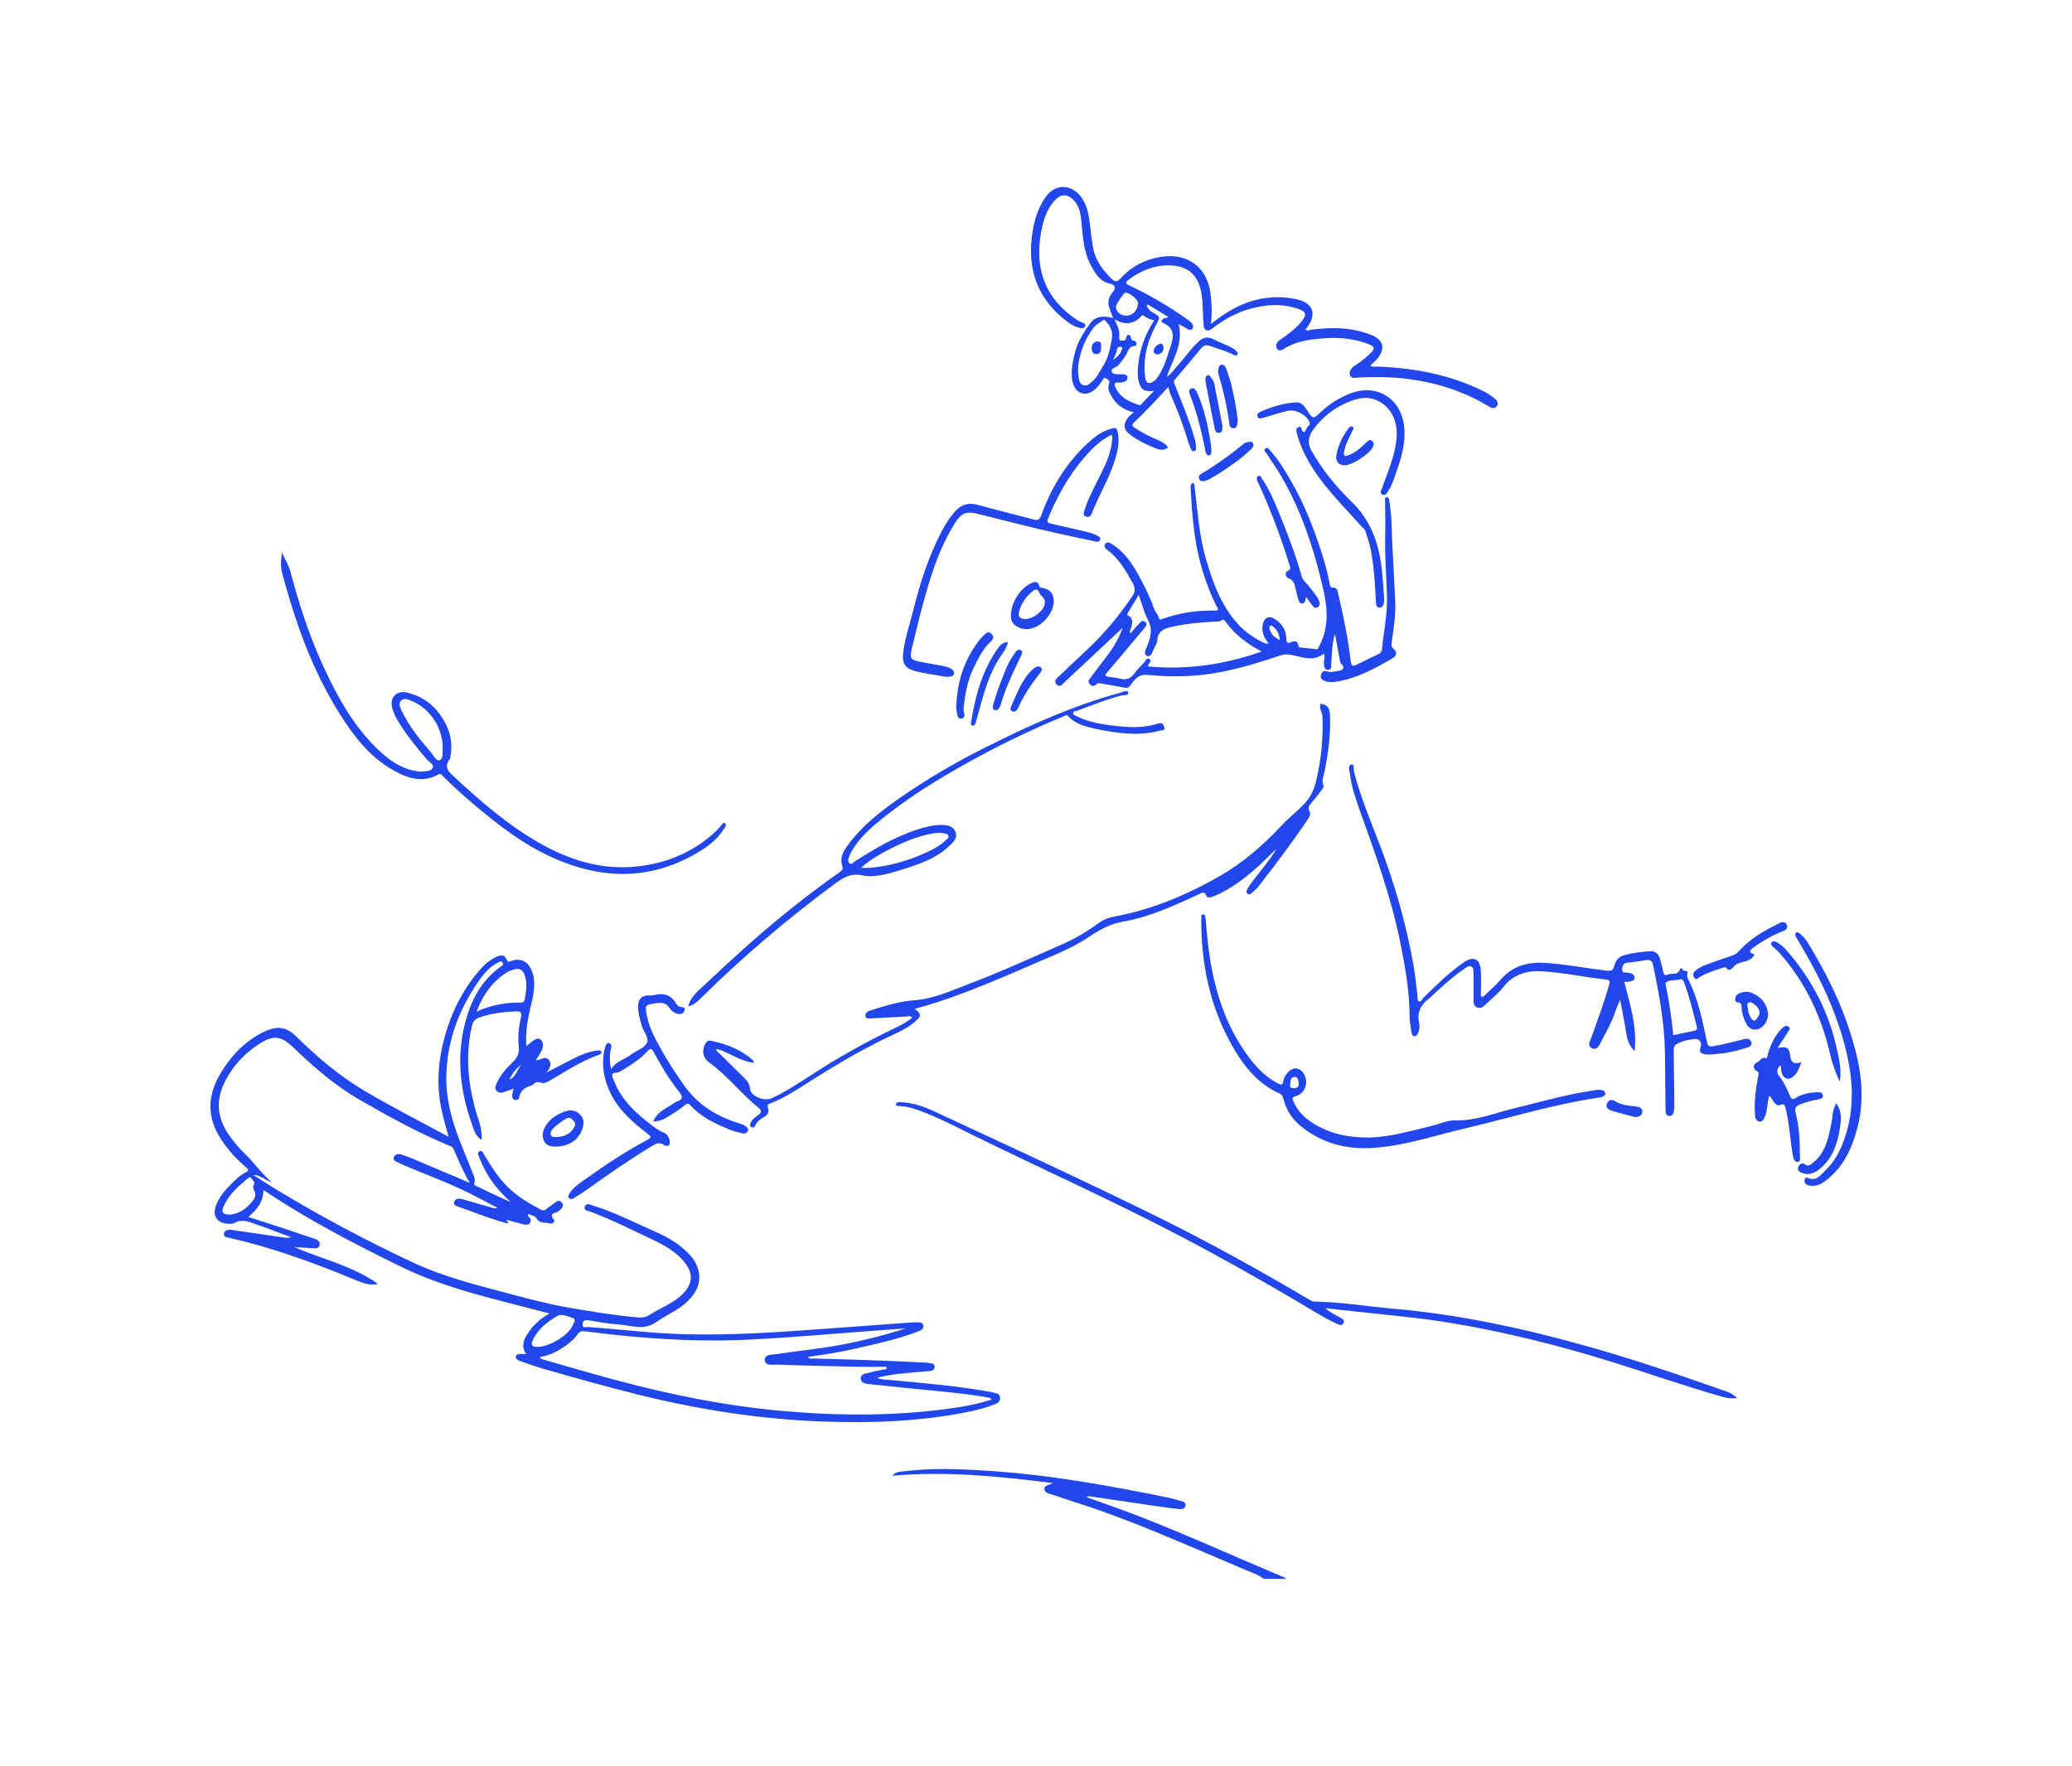 <svg width="1408" height="1200" viewBox="0 0 1408 1200" fill="none" xmlns="http://www.w3.org/2000/svg">
<path d="M858.806 1073C855.068 1070.1 850.533 1068.68 846.275 1066.88C826.197 1058.3 806.12 1049.69 785.938 1041.36C768.214 1034.03 750.283 1027.18 732.005 1021.37C726.224 1019.54 720.478 1017.53 714.731 1015.63C712.62 1014.94 709.85 1014.59 709.712 1012.03C709.573 1009.47 712.55 1009.34 715.562 1007.92C678.799 1003.32 643.178 999.619 606.277 1002.94C608.977 999.896 611.781 1000.24 614.169 999.93C632.863 997.51 651.59 998.305 670.353 999.481C711.997 1002.07 752.914 1009.47 793.727 1017.77C796.427 1018.33 799.058 1019.12 801.723 1019.85C803.558 1020.33 806.016 1020.58 805.531 1023.24C805.047 1025.94 802.554 1025.73 800.512 1025.49C794.488 1024.76 788.465 1024 782.476 1023.1C768.457 1021.06 754.437 1018.95 740.382 1016.87C739.759 1016.77 739.102 1016.88 738.34 1017.46C744.779 1019.75 751.217 1022.03 757.622 1024.34C783.515 1033.68 808.785 1044.54 834.021 1055.47C846.206 1060.76 858.426 1065.95 870.611 1071.17C871.719 1071.65 873.034 1071.79 873.761 1072.97H858.806V1073Z" fill="#2146EC"/>
<path d="M357.555 920.221C354.024 915.137 355.686 910.815 358.317 906.734C361.882 901.097 366.521 896.464 373.444 892.66C338.343 883.323 303.691 876.199 271.878 860.568C240.204 845.007 208.807 828.788 179.036 808.731C178.898 816.892 174.571 822.253 168.686 827.025C176.509 829.549 183.848 831.866 191.187 834.287C198.802 836.811 206.383 839.405 213.965 841.964C215.938 842.621 217.634 843.658 217.253 846.044C216.872 848.396 214.761 848.465 212.995 848.361C208.668 848.119 204.341 847.67 199.979 847.497C218.984 855.796 239.719 860.292 256.889 872.568C251.905 873.536 248.512 872.775 241.52 869.871C213.722 858.321 185.475 848.015 156.051 841.272C154.181 840.857 151.55 840.753 152.243 838.091C152.797 835.947 155.116 835.497 157.435 835.843C169.274 837.607 181.148 839.301 193.021 841.03C194.51 841.238 195.964 841.41 197.695 840.788C191.464 838.436 185.233 836.085 179.002 833.768C177.305 833.146 175.609 832.627 173.913 832.004C169.136 830.275 164.462 828.235 159.27 831.105C157.851 831.901 155.739 831.728 153.974 831.555C147.5 830.967 144.489 826.299 146.496 820.143C148.296 814.645 151.724 810.115 155.739 806.103C159.235 802.61 162.593 798.876 167.197 796.628C169.932 795.279 168.166 794.173 166.92 793.101C159.824 786.876 153.489 779.994 148.712 771.799C140.473 757.621 141.442 743.753 149.646 729.852C155.635 719.72 163.078 711.109 173.013 704.711C176.821 702.256 180.871 700.216 185.302 699.075C191.602 697.449 196.552 699.732 201.018 704.124C215.245 718.129 230.442 731.097 247.577 741.264C265.994 752.157 285.102 761.874 304.834 772.594C303.103 766.024 301.476 760.594 300.23 755.061C296.353 737.978 297.633 720.999 302.272 704.296C306.876 687.801 314.388 672.724 325.604 659.652C328.788 655.952 332.354 652.701 336.75 650.557C339.485 649.209 342.704 648.033 344.297 652.252C344.989 654.085 346.097 653.566 347.239 653.151C355.651 650.004 361.086 655.675 362.574 663.906C363.925 671.341 361.917 678.395 360.29 685.484C358.42 693.645 357.001 701.841 357.659 710.936C359.701 709.345 361.224 708.031 362.851 706.925C364.098 706.06 365.552 705.368 367.109 706.371C368.702 707.409 369.048 708.93 368.909 710.729C368.563 714.429 366.209 717.195 364.028 720.48C367.282 720.895 370.017 717.161 372.752 720.1C375.244 722.763 373.963 725.391 371.402 728.884C378.498 725.218 384.348 722.071 390.268 719.132C395.08 716.746 400.064 714.671 405.465 714.014C406.642 713.875 408.303 713.426 408.684 714.947C409.03 716.227 407.438 716.676 406.503 717.022C394.595 721.241 384.175 728.261 373.375 734.52C371.367 735.696 369.532 736.526 367.179 735.661C365.517 735.074 363.925 735.316 362.644 736.768C362.367 737.079 362.055 737.425 361.674 737.529C357.07 738.774 353.505 740.987 352.674 746.209C352.536 747.142 351.151 747.834 349.905 747.488C348.485 747.108 347.932 746.001 348.07 744.618C348.243 743.166 348.589 741.713 348.97 739.811C346.408 740.745 344.158 741.609 341.908 742.336C340.212 742.889 338.55 742.543 337.339 741.229C336.093 739.915 336.612 738.428 337.2 736.976C339.554 731.062 343.708 726.463 348.139 722.14C351.359 719.028 353.159 715.812 352.536 710.936C351.705 704.366 352.605 697.691 353.99 691.19C354.682 687.974 353.713 687.179 350.597 687.317C342.081 687.732 333.635 688.597 325.535 691.571C322.904 692.539 321.415 693.957 320.723 697.034C316.326 715.95 317.85 734.486 322.731 753.09C324.461 759.695 327.612 766.058 327.3 773.147C327.3 773.528 327.161 773.874 326.988 774.704C324.877 772.905 323.354 771.142 322.454 768.79C313.107 744.653 309.472 719.996 316.223 694.579C320.204 679.606 327.092 666.326 340.143 657.024C341.077 656.367 342.635 655.745 341.562 654.154C340.558 652.701 339.347 653.704 338.273 654.223C332.492 657.093 328.546 662.038 325.05 667.087C311.619 686.418 303.726 707.755 303.276 731.546C302.999 746.762 306.911 761.044 312.345 775.049C315.253 782.519 318.334 789.919 321.311 797.389C322.107 799.429 323.146 801.504 322.384 803.786C321.969 805.031 322.557 805.55 323.527 805.999C331.35 809.734 339.174 813.504 347.17 816.996C341.735 812.12 336.889 806.829 332.873 800.778C329.965 796.386 327.646 791.683 325.777 786.772C325.188 785.251 323.977 783.314 325.915 782.346C327.646 781.481 328.338 783.66 329.065 784.87C333.808 792.617 338.516 800.363 345.162 806.795C351.774 813.227 359.528 817.895 367.594 822.08C369.013 822.806 370.086 822.667 371.333 821.63C373.34 819.97 375.59 818.552 377.633 816.927C379.087 815.786 380.368 815.682 381.579 817.1C382.895 818.622 382.721 820.143 381.371 821.526C380.61 822.322 379.744 823.082 378.775 823.567C376.525 824.708 372.96 824.777 376.387 828.892C377.598 830.344 375.279 831.935 373.479 831.417C370.398 830.552 366.59 831.762 364.444 827.785C363.648 826.333 360.982 825.884 359.321 825.054C358.455 825.814 358.628 826.333 359.078 826.713C360.497 827.924 361.224 829.272 360.151 831.036C359.044 832.869 357.209 832.454 355.686 832.074C351.947 831.174 348.243 830.033 344.539 829.03C343.951 830.172 345.543 830.275 345.266 831.244C344.92 831.244 344.505 831.313 344.158 831.244C333.081 828.339 322.488 823.912 311.688 820.178C310.026 819.624 307.776 818.864 308.711 816.581C309.507 814.645 311.688 814.264 313.73 814.852C320.619 816.823 327.508 818.829 334.396 820.766C335.573 821.111 336.785 821.319 338.273 820.973C332.458 817.895 326.642 814.783 320.792 811.809C305.353 803.959 289.048 798.184 273.194 791.337C272.052 790.853 270.944 790.3 269.801 789.746C268.348 789.055 266.859 788.086 267.655 786.323C268.348 784.767 269.975 783.971 271.809 784.421C275.167 785.251 278.352 786.565 281.537 787.913C293.722 793.135 305.941 798.253 319.269 803.89C314.423 795.833 311.411 788.086 308.018 780.479C307.534 779.372 306.391 779.095 305.353 778.646C284.133 769.793 263.986 758.762 244.15 747.281C227.915 737.875 213.584 725.564 200.049 712.527C190.979 703.778 186.029 702.982 175.471 709.899C165.986 716.089 158.508 724.25 153.177 734.382C145.631 748.699 147.916 761.736 157.574 774.047C160.032 777.193 162.489 780.409 165.397 783.107C172.009 789.193 176.959 796.801 184.575 803.371C179.729 801.815 176.682 798.392 172.147 798.53C177.167 801.711 182.152 804.962 187.206 808.04C217.495 826.437 248.72 843.105 280.81 858.079C302.03 867.969 324.808 873.571 347.378 879.553C360.705 883.115 374.102 886.573 387.706 888.89C402.73 891.484 417.788 893.939 433.02 895.288C436.101 895.564 438.801 895.322 441.605 893.49C448.39 889.063 456.178 886.297 462.375 880.833C471.444 872.879 471.756 864.822 463.517 855.9C458.048 849.987 451.159 846.148 444.062 842.759C429.973 836.05 415.988 829.065 401.345 823.497C399.718 822.875 396.36 822.806 397.399 820.005C398.437 817.204 401.311 818.794 403.249 819.417C416.127 823.359 428.139 829.411 440.393 834.84C448.736 838.54 457.078 842.275 464.106 848.361C467.567 851.37 470.821 854.586 472.864 858.736C477.606 868.418 475.148 877.513 465.594 885.847C459.709 890.965 452.405 893.87 446.174 898.331C437.416 904.59 428.727 900.648 420.038 900.095C413.323 899.68 406.676 898.331 399.995 897.259C397.745 896.913 396.153 897.259 395.91 899.852C395.634 902.896 398.091 901.754 399.372 901.824C421.215 903.38 442.989 906.146 464.902 906.734C496.299 907.599 527.593 905.455 558.852 903.172C579.033 901.685 599.25 900.198 619.431 898.746C620.262 898.677 621.093 898.608 621.924 898.677C624.035 898.815 627.012 898.054 627.462 900.89C627.878 903.449 625.108 904.417 623.101 905.178C609.15 910.365 594.611 913.512 580.141 916.763C569.964 919.08 559.683 920.739 549.09 922.123C549.921 923.748 551.063 923.264 552.032 923.264C577.441 923.817 602.884 924.716 628.258 925.996C629.228 926.03 630.232 926.03 631.132 926.272C632.689 926.722 635.217 926.099 635.113 928.831C635.009 931.39 632.759 931.667 630.855 931.84C624.139 932.497 617.389 932.912 610.673 933.638C605.792 934.191 600.946 935.091 596.099 936.266C598.523 937.65 601.188 937.511 603.784 937.753C626.528 939.897 649.306 941.73 671.841 945.707C673.191 945.949 674.507 946.295 675.857 946.572C677.726 946.952 679.422 947.505 679.63 949.753C679.872 952.347 678.003 953.522 676.099 954.283C669.453 956.98 662.529 958.64 655.502 959.989C622.858 966.283 589.834 967.286 556.74 965.971C515.269 964.312 474.491 957.914 434.266 947.92C412.457 942.491 390.822 936.474 369.256 930.215C364.236 928.762 359.286 927.033 354.336 925.27C352.57 924.647 349.974 923.886 350.562 921.673C350.943 920.152 353.47 920.013 355.34 920.186C355.859 920.255 356.413 920.186 357.451 920.186L357.555 920.221ZM615.9 902.757C607.835 903.345 599.734 903.933 591.669 904.521C565.117 906.527 538.601 908.844 512.05 910.261C473.798 912.336 435.789 909.743 397.884 904.798C395.426 904.486 393.799 904.763 392.31 907.011C390.51 909.743 387.914 911.852 385.249 913.892C379.71 918.042 373.756 921.154 366.728 922.226C367.663 923.886 369.048 923.921 370.156 924.232C379.814 927.068 389.506 929.8 399.164 932.566C442.712 945.015 486.71 954.975 531.955 958.917C571.487 962.375 610.915 962.479 650.24 956.531C658.133 955.355 665.956 953.695 673.607 951.205C673.087 949.649 671.98 949.891 671.114 949.718C661.629 947.955 652.075 946.883 642.486 945.914C625.489 944.22 608.492 942.56 591.495 940.762C588.83 940.485 585.126 940.209 584.918 936.958C584.711 933.5 588.657 933.5 591.115 932.774C594.819 931.702 598.661 931.148 602.469 930.388C602.469 929.869 602.434 929.385 602.4 928.866C596.03 928.866 589.626 928.97 583.257 928.866C564.979 928.486 546.667 928.105 528.389 927.379C525.308 927.275 519.908 928.555 519.7 924.267C519.492 920.152 524.893 920.705 528.043 920.221C538.497 918.595 549.021 917.454 559.475 915.933C578.618 913.132 597.38 908.567 615.9 902.688V902.757ZM323.838 687.49C333.843 682.891 343.778 681.231 354.024 681.369C355.513 681.369 356.343 680.678 356.586 679.225C357.417 674.488 358.247 669.715 357.174 664.909C355.755 658.615 353.089 657.197 347.135 659.549C346.374 659.86 345.543 660.067 344.851 660.517C334.846 666.811 328.269 675.767 323.838 687.49ZM365.621 915.345C372.752 915.345 384.764 908.394 388.433 902.169C389.126 900.994 389.679 899.749 390.233 898.504C390.649 897.536 390.718 896.291 389.714 895.945C386.218 894.734 381.787 892.625 379.052 894.181C372.059 898.123 365.552 903.138 362.021 910.849C360.497 914.204 361.536 915.379 365.621 915.379V915.345ZM156.674 825.434C162.766 824.708 168.374 821.077 172.424 815.129C173.567 813.434 173.844 811.117 172.771 809.181C171.94 807.694 171.732 806.587 172.563 804.997C173.636 802.956 171.247 801.919 170.52 800.466C169.932 799.291 168.34 800.847 167.474 801.573C161.209 806.795 155.22 812.293 151.897 820.039C150.235 823.947 151.239 825.434 156.674 825.469V825.434ZM354.163 723.558C350.666 726.325 347.932 729.714 346.166 733.76C350.701 731.788 351.497 726.947 354.163 723.558Z" fill="#2146EC"/>
<path d="M793.935 262.938C786.077 271.411 778.669 279.572 770.603 287.11C768.214 289.358 770.499 290.223 771.78 291.122C776.557 294.476 781.853 296.897 787.184 299.179C789.746 300.286 792.1 301.634 793.762 304.055C791.338 306.061 788.638 305.957 786.042 304.954C779.707 302.499 773.58 299.629 768.111 295.548C763.23 291.883 762.918 288.113 767.037 283.203C767.799 282.269 768.907 281.612 770.603 280.229C763.749 278.638 759.006 275.422 755.856 270.166C754.056 267.192 752.291 264.183 753.675 260.483C754.472 258.304 752.568 257.889 751.46 257.129C750.041 256.195 749.694 257.682 749.106 258.546C747.548 260.829 745.921 263.077 743.81 264.875C738.098 269.716 731.313 267.849 729.201 260.69C727.297 254.258 728.613 247.861 729.997 241.498C731.763 233.337 735.848 226.455 740.729 219.885C744.952 214.213 750.387 214.732 756.341 216.15C755.614 214.144 755.025 212.242 754.264 210.375C752.394 206.018 752.948 202.283 756.133 198.548C758.764 195.47 757.691 193.499 753.814 192.635C747.34 191.182 744.363 185.892 741.49 180.704C736.471 171.61 735.882 161.512 734.948 151.483C734.428 145.708 733.701 139.899 729.132 135.576C725.082 131.738 721.136 131.738 717.224 135.749C710.75 142.423 708.535 150.999 707.15 159.783C703.239 184.232 711.097 203.77 732.074 217.568C732.974 218.156 734.013 218.674 735.017 219.055C736.159 219.504 737.821 219.677 737.475 221.268C737.094 223.135 735.19 223.274 733.736 222.893C730.794 222.098 728.059 220.715 725.601 218.882C703.862 202.629 697.146 180.877 702.131 154.838C703.585 147.299 706.043 140.314 710.543 133.916C717.778 123.68 730.101 125.236 736.298 136.406C739.69 142.492 740.313 149.27 741.04 156.013C741.525 160.267 742.079 164.52 742.875 168.705C744.536 177.35 749.694 183.99 755.822 189.938C758.314 192.358 760.356 190.491 762.087 188.623C769.391 180.704 778.461 176.209 789.019 174.549C807.228 171.679 820.624 181.846 822.667 200.07C823.428 206.64 823.74 213.245 822.805 220.161C826.059 217.741 829.278 215.32 832.636 213.141C847.383 203.597 863.307 199.759 880.719 203.286C888.508 204.877 892.731 209.199 891.796 214.836C891.243 218.225 889.373 221.164 887.227 223.862C888.404 225.349 889.65 224.311 890.723 224.138C904.882 222.167 918.867 222.34 932.298 227.838C940.295 231.124 941.506 237.21 935.829 243.884C934.444 245.509 932.748 246.893 931.121 248.518C932.887 249.624 934.444 249.106 935.898 249.14C961.03 250.039 985.296 254.604 1008.01 265.843C1010.98 267.33 1013.82 269.094 1016.24 271.376C1017.63 272.69 1018.46 274.385 1017.01 276.148C1015.62 277.877 1013.96 277.497 1012.19 276.459C984.95 259.999 955.145 254.846 923.782 256.541C921.394 256.679 918.036 257.682 917.274 254.708C916.582 252.08 918.521 249.728 921.186 248.103C925.029 245.717 928.525 242.777 931.779 239.561C934.271 237.106 934.098 235.55 930.74 234.167C920.39 229.913 909.589 229.118 898.65 229.982C889.858 230.674 881.134 231.884 873.311 236.553C871.442 237.694 869.053 239.354 867.599 236.657C866.353 234.374 868.049 232.161 870.092 230.778C875.25 227.285 880.2 223.619 884.181 218.778C888.127 213.971 887.919 211.862 881.965 209.822C871.026 206.121 859.949 206.882 849.01 209.995C839.767 212.623 831.563 217.257 823.982 223.101C822.563 224.207 821.213 225.106 819.516 224.242C817.959 223.481 817.993 221.856 817.855 220.3C817.301 213.833 817.509 207.332 816.643 200.865C814.843 187.482 807.92 180.601 794.627 180.359C784.242 180.186 775.034 183.886 766.795 190.249C764.372 192.116 764.891 192.842 767.349 193.984C780.85 200.346 793.727 207.816 805.912 216.427C808.37 218.156 812.109 220.542 810.308 223.308C808.681 225.798 805.531 222.271 803.039 221.406C802.312 221.164 801.689 220.646 800.927 220.196C804.285 233.441 797.085 244.057 792.827 256.057C795.7 254.362 797.189 252.011 798.954 249.936C800.754 247.861 802.589 245.786 804.32 243.677C807.574 239.769 810.585 235.688 814.359 232.196C817.439 229.36 820.555 228.495 824.501 230.536C828.309 232.507 832.359 233.994 836.202 235.827C837.552 236.449 838.798 237.383 839.906 238.386C840.633 239.077 841.671 240.08 840.702 241.187C839.94 242.051 838.902 241.394 838.036 240.979C833.086 238.455 827.686 237.141 822.528 235.17C820.313 234.34 818.201 234.374 816.505 236.38C810.516 243.538 804.562 250.731 798.469 257.82C797.05 259.446 798.019 260.69 798.539 261.97C803.247 273.762 808.093 285.52 811.728 297.727C812.42 300.009 812.697 302.326 812.766 304.643C812.766 305.68 812.351 306.58 811.174 306.718C810.17 306.856 809.685 306.061 809.374 305.3C808.681 303.64 807.989 301.98 807.47 300.251C804.181 289.254 800.131 278.534 795.423 268.056C794.765 266.569 794.489 264.944 793.865 262.765L793.935 262.938ZM757.345 217.118C759.526 221.441 761.049 225.003 760.529 229.014C760.149 232.161 762.053 231.608 763.887 231.331C766.068 231.02 764.614 227.043 767.314 227.665C769.011 228.046 767.834 231.746 770.741 231.573C770.984 231.573 771.295 231.746 771.468 231.954C772.611 233.233 772.818 234.962 770.949 235.1C767.314 235.342 766.864 238.109 765.584 240.426C764.06 243.192 762.087 245.682 760.01 248.103C758.556 249.832 754.575 250.385 755.475 252.598C756.41 254.881 760.114 254.155 762.676 254.362C764.164 254.5 766.103 254.5 766.207 256.437C766.31 258.304 764.857 259.342 763.056 259.688C762.122 259.86 761.118 260.137 760.183 260.033C757.102 259.722 756.964 261.071 758.037 263.388C761.222 270.304 767.453 273.14 774.134 275.284C774.515 275.422 775.207 275.076 775.519 274.765C778.288 271.929 781.023 269.024 784.207 265.67C777.699 266.5 775.276 264.84 773.788 259.342C772.957 256.229 773.026 253.048 773.268 249.867C774.168 238.282 777.803 227.596 784.346 217.741C781.888 217.015 779.638 216.461 777.838 214.974C776.73 214.041 776.211 214.11 775.207 215.182C770.188 220.542 764.337 220.922 757.31 217.049L757.345 217.118ZM755.787 228.98C755.891 224.692 754.333 221.164 751.287 218.225C750.871 217.844 750.802 216.876 749.798 217.533C746.925 219.401 743.983 221.026 742.009 224.138C739.863 227.527 737.717 230.916 736.298 234.616C733.667 241.602 731.728 248.795 732.94 256.402C733.286 258.512 733.598 260.863 736.159 261.762C738.721 262.662 740.244 260.863 741.94 259.515C745.402 256.783 747.029 252.702 749.348 249.175C753.364 243.054 754.575 236 755.752 228.945L755.787 228.98ZM779.222 206.848C779.453 209.061 780.826 210.894 783.342 212.346C788.604 215.389 788.431 215.528 785.557 220.888C779.569 232.023 776.488 243.884 778.219 256.644C778.738 260.483 780.711 261.347 783.896 259.169C785.038 258.408 785.938 257.405 786.734 256.229C790.265 251.042 792.377 245.129 794.177 239.25C796.392 232.057 800.72 224 790.023 219.262C788.708 218.674 789.4 217.844 790.092 216.98C791.027 215.804 792.723 216.634 793.865 215.355C789.642 212.761 785.557 210.237 781.438 207.781C780.78 207.401 780.019 207.193 779.188 206.848H779.222ZM773.338 206.018C773.441 203.805 767.972 199.136 764.857 198.79C763.887 198.687 758.349 206.779 758.314 208.3C758.314 211.827 761.187 214.456 765.203 214.49C769.738 214.559 773.13 211.032 773.338 206.052V206.018ZM756.41 244.714C759.214 242.466 761.049 240.875 761.949 238.489C762.295 237.556 763.472 236.38 761.845 235.827C760.703 235.412 759.214 235.757 759.076 237.417C758.868 239.665 757.622 241.498 756.41 244.714Z" fill="#2146EC"/>
<path d="M907.132 430.899C905.089 437.4 905.158 444.143 904.639 450.852C904.501 452.719 905.055 455.382 902.32 455.244C899.827 455.105 899.689 452.615 899.654 450.402C899.654 448.431 900.658 446.391 899.62 444.143C892.904 449.607 885.877 446.944 879.023 445.388C875.976 444.696 873.276 444.316 870.195 445.388C857.283 449.78 844.267 453.722 830.905 456.454C814.012 459.912 796.912 460.396 779.811 458.667C773.995 458.079 771.157 461.399 768.561 465.203C767.245 467.14 766.276 467.797 763.956 467.312C758.695 466.206 753.364 465.48 748.102 464.477C746.96 464.269 746.094 463.958 745.16 464.961C743.671 466.586 741.975 466.552 740.486 464.926C738.755 463.024 740.452 461.468 741.386 460.154C745.436 454.621 749.729 449.261 753.779 443.728C757.345 438.852 760.356 433.596 762.918 426.68C760.529 428.858 759.041 430.242 757.552 431.625C746.371 442.103 735.259 452.65 723.974 463.024C722.416 464.442 720.443 467.831 717.882 465.03C715.493 462.437 718.747 460.5 720.27 458.978C729.513 449.884 739.379 441.446 748.275 431.936C756.098 423.567 763.091 414.611 769.495 405.136C771.434 402.3 771.607 399.706 769.807 396.421C765.099 387.914 760.356 379.511 752.291 373.632C750.698 372.491 749.937 370.866 751.183 369.413C752.464 367.926 754.264 368.929 755.718 369.828C763.714 374.808 768.872 382.243 773.338 390.266C777.595 397.874 781.438 405.654 784.311 413.885C785.073 416.098 787.046 417.689 787.565 420.075C787.911 421.631 789.054 420.905 789.884 420.628C801.446 416.513 813.355 414.715 825.644 414.922C829.382 414.991 826.994 412.709 826.509 411.706C822.805 404.133 819.759 396.318 817.266 388.226C812.801 373.701 810.897 358.832 809.824 343.754C809.547 340.02 809.304 336.319 809.097 332.585C808.993 330.959 808.785 329.265 810.447 328.089C812.108 328.85 811.693 330.371 811.866 331.685C813.874 347.697 814.843 363.88 819.378 379.511C824.12 395.903 829.832 411.879 841.775 424.709C846.241 429.515 851.606 433.181 857.387 436.19C858.703 436.881 860.053 437.607 862.199 437.4C858.98 433.527 857.18 429.585 858.01 424.743C858.91 419.625 862.303 418.034 866.63 420.905C871.338 424.017 873.934 428.374 874.142 434.011C874.246 436.328 874.453 437.676 877.361 436.397C879.646 435.394 882.034 435.325 882.311 438.887C882.415 440.097 883.419 439.959 884.181 440.028C887.469 440.443 890.758 440.754 894.046 441.169C896.054 441.411 896.089 439.751 896.677 438.576C903.081 426.299 902.181 413.608 899.239 400.64C892.731 372.18 883.731 344.723 868.257 319.72C865.938 315.986 863.307 312.424 860.987 308.654C860.295 307.513 858.149 306.234 859.845 304.816C861.437 303.467 862.545 305.508 863.445 306.545C869.33 313.219 873.83 320.792 878.192 328.469C886.292 342.717 892.246 357.863 897.37 373.356C899.862 380.929 902.078 388.675 903.531 396.56C903.808 398.012 903.705 399.464 906.128 399.326C908.274 399.188 908.862 401.401 909.278 403.165C912.843 418.346 916.028 433.631 917.828 449.157C918.244 452.616 919.144 453.134 922.051 451.647C926.829 449.192 931.71 446.944 936.556 444.593C937.837 443.97 938.875 443.14 939.048 441.55C940.26 429.515 942.822 417.585 942.51 405.378C942.129 391.442 940.952 377.505 941.298 363.535C941.471 356.1 941.264 348.63 941.229 341.161C941.229 339.985 940.606 338.152 942.129 337.945C943.999 337.668 943.929 339.777 944.137 340.953C945.799 350.636 945.695 360.457 946.145 370.243C946.699 382.796 947.529 395.315 948.083 407.833C948.533 417.516 947.114 427.095 945.695 436.639C945.418 438.403 945.452 439.682 947.01 440.962C949.779 443.279 948.879 445.941 946.249 447.428C934.202 454.31 922.051 461.088 908.032 463.266C905.332 463.681 902.528 463.854 899.862 462.644C897.993 461.779 897.023 460.638 897.75 458.391C898.477 456.177 899.827 455.589 901.87 456.281C903.255 456.731 904.605 456.8 905.955 456.523C908.101 456.074 910.836 456.143 912.22 454.863C914.228 452.996 910.939 451.44 910.628 449.538C909.52 443.313 908.343 437.123 907.201 430.899H907.132ZM773.788 404.306C770.914 409.043 768.664 412.778 766.38 416.547C765.93 417.274 765.514 417.758 766.726 418.38C770.326 420.213 769.357 423.36 768.734 426.334C768.457 427.648 767.21 428.858 768.18 430.484C770.257 428.098 772.022 425.815 774.065 423.844C775.103 422.841 776.384 420.939 778.219 422.703C779.88 424.294 778.669 425.642 777.561 426.991C769.08 437.089 760.633 447.255 752.083 457.284C750.594 459.013 750.941 459.532 752.914 459.878C755.648 460.327 758.418 460.535 761.083 461.226C764.96 462.229 767.972 461.537 770.464 458.183C772.403 455.52 774.688 453.065 777.042 450.783C778.219 449.642 779.015 446.668 780.953 447.843C783.376 449.296 779.915 451.025 780.192 452.927C806.466 455.347 831.979 451.751 857.318 442.794C847.418 437.504 838.833 431.141 832.567 422.115C831.979 421.285 831.217 420.766 830.109 421.527C828.517 422.668 826.647 422.357 824.882 422.461C815.12 423.049 805.393 423.879 795.804 426.092C790.473 427.337 786.7 429.239 786.354 435.394C786.25 437.227 785.073 439.025 784.207 440.754C783.1 442.967 782.13 446.91 779.396 445.734C776.73 444.593 778.738 440.996 779.673 438.679C781.888 433.077 783.411 427.786 780.261 421.735C777.561 416.547 776.107 410.703 773.822 404.375L773.788 404.306ZM869.676 434.945C869.33 430.76 867.807 427.89 864.899 425.711C864.345 425.296 863.688 424.881 863.03 425.296C862.372 425.746 862.511 426.472 862.684 427.164C863.584 430.726 865.661 433.216 869.676 434.945Z" fill="#2146EC"/>
<path d="M1007.62 677.635C1011.78 673.623 1016.24 669.888 1019.98 665.566C1028.15 656.091 1038.61 653.635 1050.45 654.396C1063.7 655.261 1076.72 657.854 1089.87 659.41C1095.79 660.102 1095.76 660.206 1097.52 654.777C1098.49 651.768 1100.74 650.004 1103.69 649.174C1109.26 647.549 1115.04 646.961 1120.82 646.477C1124.53 646.166 1126.91 647.895 1127.95 651.388C1128.82 654.431 1129.58 657.508 1130.27 660.621C1130.65 662.281 1131.41 663.214 1133.08 662.384C1135.88 660.967 1140.35 663.283 1141.63 658.477C1141.8 657.82 1143.25 658.062 1143.32 658.58C1143.53 660.794 1147.51 658.788 1146.68 661.485C1146.16 663.214 1146.68 664.494 1147.3 665.808C1154.16 679.122 1156.79 693.715 1159.97 708.101C1160.6 710.936 1161.39 711.42 1163.88 711.04C1170.57 710.003 1177.07 708.204 1183.62 706.614C1184.27 706.441 1184.93 706.164 1185.62 706.06C1187.56 705.714 1189.4 705.991 1190.05 708.066C1190.78 710.348 1189.09 711.386 1187.29 711.939C1180.95 713.876 1174.58 715.57 1167.93 716.123C1164.78 716.4 1161.63 716.988 1158.48 716.469C1155.96 716.054 1154.47 715.086 1155.54 711.974C1156.86 708.273 1154.57 705.438 1150.83 706.199C1148.31 706.717 1145.71 706.786 1143.22 707.824C1137.16 710.348 1137.26 710.175 1137.37 716.538C1137.61 728.4 1137.64 740.296 1137.75 752.157C1137.75 752.434 1137.75 752.71 1137.71 752.987C1137.37 755.304 1137.37 758.451 1134.46 758.451C1131.59 758.451 1131.83 755.407 1131.79 753.229C1131.62 740.676 1131.52 728.088 1131.38 715.536C1131.17 695.271 1127.4 675.491 1123.31 655.71C1122.76 653.082 1121.34 652.01 1118.61 652.494C1114.42 653.186 1110.19 653.843 1105.94 654.258C1102.92 654.534 1102.44 656.575 1102.27 658.823C1102.02 661.589 1104.45 660.621 1105.83 661.036C1106.49 661.243 1107.22 661.105 1107.87 661.312C1109.43 661.796 1110.71 662.799 1110.75 664.425C1110.82 666.085 1109.12 666.638 1107.87 666.984C1106.46 667.364 1104.9 667.226 1103.76 667.295C1107.53 682.476 1112.65 697.484 1110.75 714.325C1106.94 710.521 1105.83 706.683 1105.17 702.498C1104 694.994 1102.44 687.559 1100.92 679.364C1099.57 682.718 1098.29 685.381 1097.39 688.182C1095.2 694.925 1091.57 701.011 1088.35 707.271C1087.04 709.864 1085.55 713.876 1082.05 712.492C1078.07 710.902 1080.67 707.201 1081.6 704.539C1085.75 692.85 1090.15 681.231 1093.44 669.266C1093.96 667.364 1094.34 666.015 1091.81 665.739C1077.13 664.217 1062.7 660.967 1047.92 660.102C1037.43 659.48 1028.53 662.108 1021.64 670.718C1018.04 675.214 1013.44 678.88 1009.25 682.891C1007.73 684.343 1005.93 685.657 1003.75 684.724C1001.53 683.755 1001.29 681.646 1001.32 679.433C1001.36 673.762 1001.46 668.09 1001.29 662.454C1001.22 660.482 1001.74 657.751 999.697 656.817C997.828 655.952 995.924 657.785 994.262 658.961C986.3 664.528 979.204 671.064 972.142 677.669C971.934 677.842 971.761 678.084 971.553 678.257C965.946 682.372 962.761 687.421 964.284 694.821C964.769 697.138 964.734 699.801 963.557 702.153C963.038 703.19 962.449 704.297 961.272 704.227C960.061 704.193 959.368 703.086 959.23 701.945C958.711 698.28 957.88 694.579 957.88 690.879C957.845 673.658 954.868 656.817 951.441 640.01C945.245 609.579 934.686 580.462 924.232 551.345C921.255 543.01 918.382 534.607 917.274 525.789C916.997 523.68 915.682 520.083 918.347 519.599C920.597 519.184 919.697 522.884 920.147 524.648C924.475 541.593 931.294 557.638 937.49 573.857C947.737 600.657 955.63 628.08 960.58 656.298C961.791 663.214 962.38 670.269 963.28 677.254C963.418 678.395 962.865 680.055 964.318 680.539C965.842 681.058 966.153 679.156 966.984 678.361C975.881 669.716 984.604 660.863 994.954 653.843C1001.12 649.659 1005.65 651.491 1006.2 659.03C1006.65 665.047 1006.31 671.099 1006.31 677.116C1006.76 677.254 1007.24 677.427 1007.69 677.565L1007.62 677.635ZM1136.99 703.57C1141.9 702.498 1146.58 701.392 1151.28 700.527C1153.26 700.147 1153.4 699.109 1153.01 697.588C1150.45 687.421 1148.06 677.22 1144.29 667.433C1143.7 665.912 1142.84 665.151 1141.18 665.67C1138.09 666.569 1134.56 665.566 1131.86 667.917C1131.62 668.125 1131.83 668.989 1131.93 669.508C1134.22 680.712 1136.02 692.02 1137.02 703.57H1136.99Z" fill="#2146EC"/>
<path d="M619.812 691.502C618.393 690.118 617.008 690.775 615.692 690.845C607.869 691.225 600.046 691.709 592.188 692.055C590.63 692.124 588.38 692.608 588.103 690.395C587.86 688.493 589.418 687.386 591.357 686.764C601.084 683.617 610.985 680.574 621.058 679.813C634.662 678.81 646.571 673.208 658.894 668.505C680.53 660.24 701.611 650.661 722.797 641.29C730.966 637.659 738.721 633.06 745.921 627.734C749.244 625.279 752.81 623.723 756.756 622.996C782.58 618.259 806.535 608.196 829.036 595.297C844.89 586.202 858.806 574.03 871.407 560.474C876.219 555.321 881.93 551.068 886.777 545.777C890.931 541.247 893.008 536.267 894.358 530.63C897.819 516.314 899.204 501.79 898.685 487.058C898.581 484.084 896.158 481.456 897.3 478.275C901.8 478.932 903.497 480.765 903.739 485.71C904.362 498.608 902.631 511.334 900.173 523.956C899.55 527.103 897.958 530.008 899.239 533.57C899.896 535.368 897.681 537.27 896.539 538.93C894.912 541.316 892.869 543.391 891.104 545.673C889.858 547.333 888.404 548.613 889.858 551.379C891.208 553.973 888.819 556.705 887.331 558.849C877.015 573.926 866.041 588.588 854.756 602.939C853.648 604.323 852.194 605.464 850.879 606.674C849.944 607.539 848.802 608.369 847.59 607.262C846.483 606.19 847.14 604.98 847.798 603.873C850.879 598.651 854.998 594.225 858.633 589.384C861.679 585.338 864.83 581.43 867.391 576.831C865.66 578.491 863.93 580.116 862.233 581.81C852.437 591.562 842.017 600.588 829.59 606.951C827.651 607.954 825.609 608.749 823.566 609.544C822.216 610.063 820.347 610.201 819.828 608.853C818.478 605.187 816.435 606.951 814.497 607.85C797.985 615.354 781.507 623.1 763.541 626.247C754.644 627.803 747.306 631.745 740.071 636.656C728.855 644.229 716.254 649.105 703.896 654.431C681.464 664.148 659.067 673.934 635.77 681.473C631.132 682.96 626.389 684.205 621.439 685.623C626.181 688.839 626.251 690.464 621.958 694.199C615.312 699.974 607.073 702.948 599.353 706.786C583.706 714.567 568.683 723.351 553.901 732.653C543.932 738.947 534.204 745.794 523.058 750.047C521.327 750.704 521.362 751.292 521.846 752.71C522.885 755.65 521.777 757.586 519.077 759.177C516.758 760.525 514.404 762.151 513.261 764.848C512.777 765.989 511.98 766.715 510.665 766.024C509.315 765.332 509.661 764.26 510.111 763.154C511.115 760.698 513.261 759.28 515.2 757.828C517.969 755.753 517.415 754.439 515.061 752.537C503.499 743.131 494.395 731.097 482.245 722.313C477.848 719.132 476.879 715.155 478.818 710.279C479.545 708.481 480.825 706.821 482.764 707.236C493.426 709.415 503.43 713.184 511.704 720.584C511.946 720.826 511.98 721.31 512.292 722.279C502.876 721.276 495.641 715.293 487.229 712.838C487.022 713.115 486.814 713.426 486.606 713.703C492.457 719.478 498.341 725.184 504.157 731.028C506.684 733.552 509.35 735.627 509.696 740.088C510.111 745.102 519.562 748.63 524.373 746.382C533.893 741.955 542.616 736.18 551.374 730.509C569.687 718.579 588.726 707.962 608.423 698.522C612.438 696.585 616.454 694.545 619.916 691.502H619.812Z" fill="#2146EC"/>
<path d="M1180.57 950.203C1177.35 950.445 1174.3 950.306 1171.26 949.477C1145.71 942.353 1120.75 933.431 1095.41 925.581C1059.27 914.342 1022.65 905.178 985.296 898.988C963.938 895.461 942.337 893.628 920.805 891.277C914.366 890.585 907.962 889.859 900.624 889.029C903.878 892.037 907.097 893.386 910.074 895.115C911.736 896.083 914.193 896.879 912.947 899.23C911.77 901.409 909.52 900.164 907.824 899.369C898.685 895.081 890.238 889.582 881.55 884.464C855.241 868.972 828.655 853.998 801.585 839.855C755.441 815.717 707.912 794.45 661.214 771.488C648.925 765.471 636.843 759.039 623.931 754.439C620.02 753.021 616.039 751.949 611.85 751.673C610.673 751.604 609.254 751.949 608.562 750.393C609.773 748.422 611.781 749.045 613.408 749.148C620.816 749.632 627.808 752.019 634.42 755.096C685.03 778.611 735.744 801.919 785.834 826.61C821.42 844.143 856.072 863.37 890.204 883.53C891.139 884.084 892.246 884.533 893.285 884.568C911.251 884.81 928.94 887.853 946.802 889.409C991.25 893.248 1034.63 902.654 1077.52 914.653C1110.09 923.748 1142.04 934.71 1173.92 945.915C1176.42 946.779 1178.49 948.335 1180.47 950.237L1180.57 950.203Z" fill="#2146EC"/>
<path d="M191.602 375.465C193.748 380.203 196.137 383.972 197.314 388.398C203.025 409.908 209.81 431.106 219.053 451.371C228.711 472.603 239.823 493.075 256.958 509.501C264.02 516.245 271.809 521.881 281.675 523.853C283.163 524.129 284.721 524.475 286.175 524.337C289.014 524.025 292.821 524.544 294.068 521.778C295.072 519.599 291.679 517.939 290.156 516.21C282.748 507.669 275.755 498.816 269.905 489.133C268.52 486.851 267.586 484.43 266.79 481.94C264.297 474.298 269.178 468.799 277.071 470.771C286.21 473.053 293.721 478.136 299.191 485.813C305.145 494.217 308.018 503.519 306.114 513.962C306.01 514.516 306.114 515.207 305.803 515.588C300.922 521.812 305.56 525.132 309.645 528.867C326.988 544.912 344.816 560.37 365.378 572.231C385.871 584.093 407.645 591.251 431.704 588.969C451.886 587.067 469.886 579.77 485.152 566.214C486.883 564.658 488.372 562.791 489.964 561.096C490.76 560.266 491.418 558.503 492.803 559.575C494.049 560.508 492.803 561.892 492.249 562.86C487.576 570.537 480.548 575.69 472.967 580.081C441.328 598.34 408.961 597.649 376.283 583.194C356.274 574.341 339.139 561.131 322.557 547.16C315.184 540.936 308.018 534.503 301.199 527.656C300.333 526.792 299.641 525.339 297.772 526.377C286.59 532.532 276.24 528.625 266.443 522.988C251.108 514.135 240.55 500.441 231.273 485.813C215.003 460.085 203.891 432.04 195.514 402.888C194.267 398.496 192.987 394.139 191.81 389.747C190.598 385.217 190.736 380.825 191.637 375.569L191.602 375.465ZM300.853 508.429C300.956 494.735 292.406 481.767 280.117 476.511C277.625 475.439 274.509 473.952 272.398 476.269C270.459 478.378 272.155 481.249 273.263 483.6C278.144 493.871 285.275 502.585 292.683 511.092C294.552 513.271 296.491 517.593 298.845 516.59C301.372 515.518 300.645 510.919 300.853 508.429Z" fill="#2146EC"/>
<path d="M467.636 683.997C469.229 677.807 473.556 674.176 477.433 670.545C495.157 653.912 513.019 637.451 531.885 622.097C544.416 611.93 557.155 602.006 570.483 592.876C572.387 591.562 573.079 590.525 572.248 587.862C570.379 581.879 573.979 577.176 577.302 572.785C586.51 560.681 598.349 551.448 610.708 542.803C629.193 529.869 648.613 518.492 668.76 508.36C698.565 493.352 728.924 479.589 761.291 470.77C762.987 470.321 766.033 468.453 766.587 470.701C767.106 472.88 763.541 472.223 761.948 472.672C751.702 475.37 741.871 479.277 732.005 483.012C731.036 483.392 729.028 483.116 729.166 484.776C729.27 486.021 730.932 486.366 732.039 486.92C739.967 490.897 748.586 492.211 757.24 493.248C767.279 494.458 777.387 494.873 787.149 491.692C790.196 490.689 790.75 492.902 791.234 494.355C791.961 496.43 789.642 496.153 788.534 496.464C773.822 500.441 759.179 498.401 744.675 495.323C737.855 493.871 730.862 492.245 725.843 486.643C724.943 485.606 723.835 486.366 722.797 486.781C698.946 496.672 675.753 507.945 653.286 520.705C633.97 531.633 615.208 543.425 598.003 557.534C590.422 563.759 583.222 570.364 578.375 579.078C577.718 580.289 577.198 581.603 576.783 582.882C576.368 584.196 576.056 585.718 577.337 586.721C578.756 587.827 579.587 586.271 580.522 585.649C594.161 576.9 608.077 568.635 623.654 563.655C629.054 561.926 634.524 560.543 640.236 560.647C643.94 560.716 647.747 561.442 649.271 565.28C650.759 569.015 648.405 571.713 645.774 574.272C636.186 583.678 623.827 587.654 611.469 591.424C603.161 593.948 594.334 596.611 585.853 594.882C577.441 593.153 572.144 596.991 566.329 601.314C534.481 624.967 504.295 650.592 476.117 678.534C473.867 680.781 471.548 682.925 467.636 683.963V683.997ZM585.091 589.729C585.576 589.729 586.095 589.833 586.58 589.833C587.964 589.833 589.349 589.902 590.734 589.798C603.888 588.761 616.419 585.199 628.431 579.805C633.589 577.488 638.643 574.963 642.763 570.917C643.593 570.087 644.978 569.465 644.424 567.909C643.905 566.491 642.451 566.525 641.274 566.283C638.955 565.799 636.601 565.972 634.282 566.353C623.412 568.116 613.477 572.473 603.784 577.453C597.242 580.842 590.872 584.542 585.126 589.729H585.091Z" fill="#2146EC"/>
<path d="M929.459 773.113C944.379 772.871 958.537 768.583 972.869 765.159C978.234 763.88 983.565 761.286 988.896 761.425C1002.95 761.77 1015.62 756.445 1028.81 753.263C1042.17 750.013 1055.43 746.278 1068.93 743.511C1073.92 742.474 1078.97 741.748 1083.99 740.883C1084.54 740.78 1085.1 740.71 1085.62 740.676C1087.73 740.676 1090.6 740.676 1090.84 742.854C1091.09 745.102 1088.28 745.69 1086.2 745.967C1054.77 750.635 1024.48 760.11 993.673 767.338C973.076 772.179 952.86 779.165 931.467 780.202C914.055 781.067 898.131 776.709 884.353 765.678C878.261 760.802 874.072 754.543 872.168 746.9C871.753 745.206 871.199 743.892 869.434 743.097C854.825 736.63 845.375 724.803 837.759 711.524C822.147 684.343 815.985 654.742 816.331 623.584C816.331 622.616 816.054 621.475 817.474 621.44C818.72 621.406 819.032 622.478 819.135 623.446C819.724 629.221 820.139 634.996 820.797 640.771C824.051 669.128 831.597 695.997 849.148 719.166C854.445 726.152 860.572 732.238 868.499 736.353C870.611 737.46 871.684 737.425 872.064 734.797C872.341 732.861 873.207 731.201 874.453 729.61C878.33 724.596 883.557 724.976 886.465 730.647C889.338 736.249 886.534 743.339 880.476 744.964C878.192 745.586 877.984 746.243 878.815 748.284C882.103 756.272 888.3 761.39 895.604 765.332C905.677 770.761 916.616 773.113 929.563 773.044L929.459 773.113ZM882.519 736.319C882.207 734.486 882.276 731.892 879.819 731.892C876.461 731.892 877.188 735.212 876.703 737.287C876.253 739.154 877.707 739.535 879.265 739.535C881.411 739.535 882.726 738.739 882.519 736.284V736.319Z" fill="#2146EC"/>
<path d="M755.372 295.479C747.617 299.145 741.767 305.162 736.332 311.49C725.913 323.628 718.366 337.495 712.239 352.227C711.201 354.716 711.858 355.339 714.004 355.823C722.347 357.725 730.69 359.731 739.032 361.598C741.49 362.151 743.775 363.051 745.99 364.226C746.96 364.745 748.033 365.367 747.617 366.751C747.133 368.307 745.817 368.307 744.571 368.03C732.04 365.298 719.509 362.739 707.047 359.8C692.715 356.411 678.488 352.642 664.191 349.149C656.264 347.212 653.044 348.838 648.544 356.065C639.821 370.001 634.42 385.355 629.851 400.986C626.182 413.539 623.101 426.265 620.02 438.991C617.804 448.051 618.22 448.431 627.289 450.126C632.17 451.025 637.086 451.889 641.932 452.858C645.013 453.48 648.683 454.967 648.267 458.079C647.99 460.05 643.732 460.223 640.928 459.67C634.317 458.356 627.601 457.699 621.093 455.832C615.554 454.241 613.096 450.956 613.616 445.146C614.516 434.772 618.081 424.985 620.539 414.991C625.074 396.629 630.89 378.647 639.544 361.736C642.071 356.826 644.979 352.227 648.613 348.008C652.94 342.959 657.891 341.299 664.399 343.097C676.895 346.555 689.53 349.598 702.062 352.953C705.073 353.748 706.32 353.679 707.635 350.013C714.835 330.199 725.774 312.631 741.906 298.73C746.06 295.133 750.698 292.332 756.341 291.087C758.764 290.569 758.902 291.433 759.318 292.989C761.083 299.698 759.595 306.165 757.656 312.528C753.814 325.115 746.821 336.389 742.044 348.596C741.386 350.256 740.209 351.95 737.925 351.086C735.709 350.256 736.402 348.423 736.886 346.867C739.725 338.014 744.225 329.922 748.31 321.657C751.875 314.464 755.06 307.133 755.752 299.006C755.856 297.969 756.272 296.828 755.337 295.548L755.372 295.479Z" fill="#2146EC"/>
<path d="M415.296 726.532C418.585 721.172 424.331 720.1 428.554 716.884C432.154 714.117 437.451 712.561 439.458 708.999C441.432 705.541 437.243 701.184 436.101 697.104C434.82 692.573 433.435 688.112 433.643 683.306C433.816 678.948 435.997 676.701 440.255 676.493C441.639 676.424 443.093 676.666 444.374 676.32C450.882 674.557 455.971 676.044 459.502 682.095C460.09 683.098 461.059 683.997 462.409 684.274C463.759 684.551 465.975 684.274 465.11 686.729C464.383 688.873 462.582 689.565 460.402 688.977C458.186 688.354 456.248 687.04 455.071 685.208C452.682 681.438 449.567 681.127 445.516 681.819C438.351 683.029 438.178 682.787 439.562 690.118C440.947 697.691 444.478 704.435 448.113 711.109C453.097 720.342 458.878 729.056 464.902 737.667C474.214 750.946 487.16 758.796 502.392 763.465C503.846 763.914 505.334 764.295 506.511 765.332C507.411 766.127 508.831 766.819 508.277 768.306C507.688 769.897 506.304 770.692 504.642 770.277C501.596 769.516 498.48 768.79 495.572 767.58C485.845 763.534 476.291 759.177 469.09 751.085C467.671 749.459 466.736 749.943 465.386 751.05C461.475 754.335 457.078 756.929 452.717 759.626C450.017 761.286 447.282 762.116 443.855 762.151C446.278 756.133 451.713 753.782 456.421 750.67C457.563 749.909 458.705 749.044 459.986 748.595C464.383 747.108 464.002 745.137 461.406 741.886C454.724 733.587 449.324 724.423 444.236 715.086C443.024 712.872 442.297 711.87 440.012 714.36C434.82 719.996 428.346 724.008 421.839 727.95C421.354 728.226 420.869 728.469 420.35 728.641C418.931 729.056 416.611 729.022 416.231 729.852C415.469 731.615 416.854 733.517 417.581 735.281C422.808 748.387 432.985 757.275 443.889 765.47C446.174 767.165 448.459 768.756 451.263 769.828C453.478 770.692 455.244 773.701 455.209 776.467C455.209 778.888 452.924 779.303 451.263 778.127C448.147 775.914 445.689 777.193 443.024 778.819C427.585 788.225 412.769 798.53 398.057 809.008C395.357 810.91 392.553 812.639 389.714 814.368C388.779 814.921 387.533 815.163 386.633 814.23C385.595 813.192 386.426 812.12 386.945 811.221C388.953 807.798 392.103 805.411 395.184 803.198C409.55 792.928 424.158 783.003 439.77 774.703C443.024 772.974 442.401 772.283 440.116 770.519C430.285 763.015 421.008 755.027 415.261 743.753C410.519 734.486 408.649 724.768 410.519 714.463C410.553 714.187 410.519 713.875 410.623 713.633C411.453 711.87 411.557 708.515 413.669 708.896C416.611 709.449 415.088 712.319 414.777 714.429C414.223 718.267 414.292 722.106 415.261 726.532H415.296Z" fill="#2146EC"/>
<path d="M886.327 293.646C887.538 292.505 887.815 290.396 889.408 289.151C889.996 288.667 890.342 287.906 889.927 286.937C887.711 281.819 880.477 277.912 874.972 279.26C869.503 280.575 864.103 282.2 858.737 283.825C857.214 284.275 855.518 284.966 854.652 283.41C853.545 281.405 855.518 280.263 856.868 279.675C864.449 276.39 872.342 273.935 880.65 273.451C884.457 273.209 886.431 276.01 888.3 278.949C892.142 284.966 892.281 284.966 897.439 280.125C903.739 274.212 910.905 269.716 919.04 266.88C935.621 261.105 951.372 270.719 953.933 288.182C955.63 299.629 952.618 310.383 948.775 320.931C947.183 325.322 945.972 329.956 943.237 333.864C942.337 335.109 941.575 337.149 939.429 336.146C937.144 335.04 938.598 333.345 939.117 331.858C942.994 320.827 947.841 310.072 948.983 298.211C950.195 285.52 944.691 275.387 934.098 271.48C928.386 269.37 922.882 270.65 917.551 272.69C907.374 276.563 898.962 282.961 892.558 291.71C889.338 296.136 888.058 300.874 891.242 306.441C898.65 319.34 907.928 330.786 918.486 341.022C931.917 354.059 937.283 370.174 939.117 388.053C939.74 394.243 940.121 400.433 940.571 406.623C940.641 407.314 940.675 408.006 940.571 408.697C940.225 410.634 939.775 412.951 937.421 412.951C935.136 412.951 935.067 410.634 934.963 408.836C934.41 397.389 933.752 385.943 931.675 374.635C930.809 370.001 929.355 365.54 927.902 361.079C927.382 359.523 926.067 358.762 925.063 357.656C911.078 341.887 895.569 327.294 886.223 307.894C884.354 304.021 882.865 300.009 881.654 295.929C881.1 293.992 880.027 291.26 882.242 290.292C885.046 289.047 883.834 293.231 886.258 293.715L886.327 293.646Z" fill="#2146EC"/>
<path d="M1209.75 724.008C1207.22 726.567 1207.02 728.815 1209.27 731.65C1212.45 735.662 1214.42 740.434 1216.5 745.102C1217.4 747.143 1218.3 747.454 1220.21 746.209C1224.46 743.408 1229.38 742.612 1234.36 742.267C1236.23 742.128 1238.52 742.405 1238.73 744.445C1238.97 746.589 1236.65 746.97 1234.88 747.281C1230.9 747.938 1227.13 749.114 1223.36 750.497C1220.24 751.638 1219.38 753.367 1220.21 756.479C1222.59 765.609 1223.08 774.946 1223.08 784.317C1223.08 786.219 1223.88 789.504 1221.63 789.677C1218.96 789.885 1218.58 786.6 1218.16 784.352C1216.43 774.358 1215.98 764.156 1213.63 754.232C1213.04 751.846 1213.04 749.494 1209.44 751.016C1207.85 751.707 1206.64 750.428 1205.6 749.217C1204.46 747.869 1204.11 745.932 1202.24 744.722C1200.79 749.39 1201.2 754.301 1199.33 758.727C1198.6 760.491 1197.88 762.324 1195.84 762.22C1193.55 762.116 1192.79 760.007 1192.62 758.001C1191.89 749.252 1193.03 740.641 1194.62 732.065C1194.9 730.474 1196.01 728.711 1193.2 727.535C1192.2 727.12 1190.16 723.766 1193.97 722.037C1196.04 721.068 1197.01 717.956 1200.3 719.236C1200.86 719.443 1201.03 717.368 1201.34 716.365C1203.11 710.348 1205.6 704.712 1209.82 699.974C1210.55 699.144 1211.38 698.383 1212.28 697.761C1213.42 697 1214.67 697.035 1215.71 698.003C1216.81 699.109 1215.91 699.939 1215.29 700.873C1212.9 704.504 1210.55 708.135 1207.92 712.216C1214.18 710.867 1215.98 712.112 1216.5 717.541C1216.96 722.267 1219.53 723.674 1224.19 721.76C1222.8 725.011 1222.04 728.192 1219.62 730.613C1217.99 732.238 1216.16 733.794 1213.8 732.895C1211.59 732.031 1210.86 729.714 1210.37 727.535C1210.17 726.498 1210.82 725.356 1209.75 724.077V724.008Z" fill="#2146EC"/>
<path d="M1258.39 743.131C1258.08 724.941 1253.54 707.685 1247.31 690.706C1240.53 672.274 1231.39 655.053 1221.31 638.247C1221.04 637.762 1220.73 637.313 1220.45 636.829C1219.89 635.791 1219.62 634.512 1220.55 633.786C1221.38 633.129 1222.35 633.993 1223.11 634.581C1227.09 637.59 1229.28 642.016 1231.7 646.097C1244.85 668.125 1255.27 691.329 1261.43 716.296C1265.59 733.137 1266.52 750.186 1261.99 767.096C1258.6 779.683 1253.4 791.545 1243.12 800.328C1239.24 803.648 1235.13 806.864 1229.41 805.654C1227.68 805.273 1226.19 804.478 1226.19 802.472C1226.19 801.262 1227.23 799.913 1228.24 800.397C1234.23 803.198 1237.27 798.426 1240.46 795.383C1248.63 787.533 1252.78 777.297 1255.58 766.508C1257.59 758.831 1258.35 751.016 1258.35 743.096L1258.39 743.131Z" fill="#2146EC"/>
<path d="M887.504 405.689C887.019 408.04 886.777 410.15 884.838 410.15C883.038 410.15 882.346 408.248 881.965 406.553C881.377 403.994 880.719 401.47 880.13 398.911C879.507 396.283 878.607 394.104 875.665 392.998C873.103 392.029 873.207 388.952 874.938 388.122C877.742 386.738 876.634 385.251 876.115 383.557C870.368 364.779 863.41 346.486 855.275 328.608C854.999 327.985 854.549 327.397 854.341 326.775C853.96 325.564 853.718 324.077 855.068 323.455C856.418 322.833 856.937 324.389 857.491 325.184C863.584 334.175 867.426 344.273 871.442 354.232C876.357 366.543 881.03 378.958 884.561 391.753C885.358 394.623 887.815 396.144 889.408 398.323C891.762 401.539 894.6 404.409 896.262 408.144C896.989 409.804 897.162 411.498 895.5 412.605C893.631 413.85 892.454 412.363 891.415 411.014C890.238 409.493 889.165 407.902 887.573 405.689H887.504Z" fill="#2146EC"/>
<path d="M1250.18 735.005C1247.38 729.299 1245.27 723.351 1243.85 717.23C1237.9 691.398 1227.16 667.917 1209.47 647.895C1208.02 646.235 1206.29 644.852 1204.66 643.365C1203.8 642.535 1203.14 641.497 1203.87 640.46C1204.59 639.422 1205.84 639.665 1206.91 640.149C1210.37 641.774 1212.97 644.54 1215.36 647.376C1231.25 666.084 1242.4 687.214 1247.83 711.282C1249.6 719.097 1251.64 726.809 1250.18 735.039V735.005Z" fill="#2146EC"/>
<path d="M1192.24 648.621C1190.85 651.63 1188.39 652.736 1185.62 653.428C1183.34 654.016 1181.05 654.5 1179.12 655.952C1177.21 657.37 1175.86 661.278 1172.64 657.439C1172.33 657.093 1170.81 657.681 1169.91 657.958C1164.61 659.583 1159.38 661.347 1154.61 664.183C1153.6 664.77 1152.7 666.292 1151.53 664.77C1150.42 663.387 1150.14 661.693 1151.53 660.275C1153.71 658.062 1156.48 656.713 1159.32 655.641C1164.99 653.497 1170.74 651.526 1176.52 649.624C1178.53 648.932 1180.29 648.033 1181.71 646.408C1189.33 637.693 1199.26 632.299 1209.44 627.25C1211.21 626.385 1213.14 626.282 1214.11 628.287C1215.22 630.57 1213.7 631.988 1211.73 632.748C1204.49 635.549 1197.84 639.353 1191.58 643.918C1188.29 646.339 1188.6 647.584 1192.27 648.656L1192.24 648.621Z" fill="#2146EC"/>
<path d="M716.081 408.767C715.943 418.83 702.685 432.42 690.984 425.746C688.457 424.294 687.142 422.322 686.969 419.452C686.449 410.669 692.577 400.26 700.504 396.456C702.996 395.28 705.316 394.588 706.285 398.254C706.423 398.773 706.354 399.188 707.15 399.291C713.312 400.156 716.081 403.165 716.047 408.767H716.081ZM710.024 409.493C710.439 406.519 707.22 405.239 706.25 402.75C705.212 400.018 703.412 400.363 701.75 401.712C697.181 405.447 693.961 410.15 692.404 415.89C691.884 417.758 692.127 419.418 694.273 420.282C699.708 422.461 709.885 415.717 709.989 409.493H710.024Z" fill="#2146EC"/>
<path d="M649.859 479.208C650.621 461.883 655.883 447.117 666.164 434.184C667.029 433.112 668.102 432.247 669.037 431.244C670.629 429.515 672.326 429.135 673.987 430.968C675.441 432.593 675.026 434.391 673.537 435.74C668.068 440.685 664.918 447.117 661.768 453.549C657.406 462.471 655.64 472.085 654.775 481.871C654.671 482.908 655.017 484.05 655.26 485.087C655.64 486.712 655.052 487.957 653.563 488.372C651.902 488.822 650.863 487.542 650.621 486.159C650.136 483.6 649.444 481.041 649.859 479.208Z" fill="#2146EC"/>
<path d="M376.802 779.268C374.794 779.165 370.917 778.819 369.429 774.911C367.836 770.727 369.429 766.716 372.059 763.327C375.279 759.177 379.779 756.722 384.695 755.131C388.399 753.921 391.791 754.889 394.491 757.828C396.914 760.456 396.914 763.465 395.91 766.681C393.418 774.565 386.945 779.234 376.837 779.268H376.802ZM378.29 772.767C382.86 772.56 386.633 771.107 389.437 767.338C390.891 765.436 391.445 763.603 389.887 761.805C388.364 760.041 386.806 758.762 383.933 760.629C381.025 762.531 378.29 764.537 375.833 766.958C374.621 768.168 373.721 769.759 374.344 771.419C375.002 773.148 376.906 772.594 378.29 772.767Z" fill="#2146EC"/>
<path d="M1247.55 749.632C1252.26 755.684 1251.05 761.978 1250.05 767.995C1248.35 778.058 1245.03 787.464 1236.72 794.242C1233.15 797.147 1229.24 799.049 1224.53 797.078C1222.77 796.317 1220.9 795.314 1222.18 792.72C1223.29 790.473 1224.84 790.092 1226.85 791.51C1229.07 793.066 1230.56 791.268 1231.94 790.23C1237.65 785.839 1240.53 779.683 1242.36 772.905C1243.88 767.303 1244.89 761.597 1245.58 755.857C1245.86 753.713 1247.1 752.053 1247.59 749.632H1247.55Z" fill="#2146EC"/>
<path d="M1201.48 689.254C1201.34 692.159 1200.51 694.648 1198.5 696.827C1194.42 701.219 1188.91 700.631 1186.42 695.271C1185.03 692.297 1183.86 689.15 1183.51 685.83C1183.3 683.686 1184.03 681.404 1180.36 681.093C1178.35 680.92 1178.77 676.666 1181.12 675.491C1184.03 674.038 1186.94 673.347 1190.37 674.764C1195.25 676.839 1198.78 679.917 1200.58 684.862C1201.1 686.245 1201.2 687.801 1201.51 689.288L1201.48 689.254ZM1195.7 688.182C1195.52 685.865 1194.21 684.17 1192.44 682.787C1191.23 681.853 1189.78 680.678 1188.36 681.335C1186.56 682.13 1187.73 684.032 1187.8 685.415C1187.91 687.905 1188.74 690.257 1190.23 692.366C1191.27 693.784 1192.24 694.164 1193.48 692.643C1194.55 691.329 1195.52 690.049 1195.7 688.216V688.182Z" fill="#2146EC"/>
<path d="M841.048 285.624C840.944 286.696 840.979 287.802 840.667 288.874C840.321 290.119 839.559 291.122 838.036 291.018C836.651 290.914 835.717 290.292 835.509 288.77C833.917 276.84 831.286 265.152 827.824 253.601C827.617 252.841 827.72 251.942 827.893 251.146C828.17 249.798 828.343 248.103 829.936 247.861C831.667 247.584 832.705 249.106 833.224 250.489C834.505 253.982 835.717 257.544 836.617 261.14C838.59 269.163 840.217 277.289 841.082 285.589L841.048 285.624Z" fill="#2146EC"/>
<path d="M821.002 326.075C819.975 326.398 818.969 326.861 817.861 326.993C816.579 327.16 815.359 326.85 814.86 325.407C814.415 324.092 814.624 322.988 815.944 322.203C826.307 316.082 836.043 309.099 845.327 301.406C845.946 300.917 846.815 300.662 847.615 300.511C848.964 300.24 850.592 299.738 851.436 301.11C852.366 302.596 851.371 304.146 850.299 305.163C847.583 307.705 844.777 310.211 841.816 312.443C835.199 317.39 828.352 322.058 821.048 326.093L821.002 326.075Z" fill="#2146EC"/>
<path d="M684.926 436.397C684.13 440.547 681.534 443.555 679.457 446.737C670.976 459.808 667.583 474.747 663.533 489.41C663.36 490.067 663.187 490.758 662.945 491.381C662.495 492.418 661.906 493.559 660.591 493.075C659.414 492.66 659.794 491.485 659.933 490.551C662.737 473.053 667.341 456.212 677.553 441.377C679.249 438.921 681.118 436.397 684.961 436.362L684.926 436.397Z" fill="#2146EC"/>
<path d="M913.536 316.228C910.039 316.193 907.512 313.565 908.032 310.003C909.105 302.949 912.186 296.655 916.443 290.984C917.067 290.154 918.07 289.185 919.247 290.154C920.286 290.984 919.455 291.883 919.074 292.713C916.894 297.312 914.401 301.738 913.363 306.822C912.774 309.727 913.916 310.384 916.409 309.415C921.255 307.513 924.994 304.09 928.629 300.528C929.529 299.663 930.602 298.419 932.194 299.525C933.752 300.597 933.648 302.05 933.025 303.571C931.086 308.309 918.763 316.297 913.536 316.228Z" fill="#2146EC"/>
<path d="M823.22 305.438C822.874 307.064 823.601 309.242 821.593 309.415C819.586 309.554 819.343 307.513 818.997 305.853C816.609 293.681 813.701 281.681 809.304 270.027C808.612 268.16 807.02 265.082 809.339 264.045C811.901 262.938 813.147 266.051 814.012 268.091C818.236 277.739 820.451 287.975 822.251 298.28C822.667 300.701 822.909 303.191 823.186 305.404L823.22 305.438Z" fill="#2146EC"/>
<path d="M674.818 479.139C676.168 474.989 677.484 469.94 679.422 465.168C682.053 458.702 684.095 451.924 688.146 446.08C689.565 444.005 691.157 440.477 693.788 441.93C695.796 443.036 693.546 446.183 692.577 448.189C687.834 458.114 683.161 468.073 680.115 478.689C679.803 479.727 679.284 480.73 678.661 481.629C677.968 482.666 676.861 482.805 675.718 482.424C674.472 482.009 674.714 480.937 674.818 479.139Z" fill="#2146EC"/>
<path d="M830.732 289.669C830.524 291.986 830.732 293.957 828.447 294.165C825.92 294.407 825.644 292.159 825.297 290.534C823.636 282.615 822.182 274.627 820.624 266.673C820.105 263.976 819.482 261.278 819.17 258.581C818.997 257.232 819.343 255.538 820.693 255.019C822.147 254.466 822.563 256.264 823.324 257.129C825.643 259.791 825.505 263.319 826.197 266.5C827.963 274.419 829.313 282.407 830.732 289.704V289.669Z" fill="#2146EC"/>
<path d="M689.08 483.704C687.038 483.462 686.173 482.217 686.934 480.557C691.019 471.462 694.204 461.78 701.923 454.76C703.619 453.203 705.696 452.201 707.393 453.653C708.777 454.829 707.289 456.869 706.354 458.01C700.435 465.307 695.381 473.122 691.538 481.698C691.088 482.701 690.188 483.427 689.08 483.669V483.704Z" fill="#2146EC"/>
<path d="M1111.13 759.177C1105.83 757.759 1100.47 756.479 1095.2 754.819C1093.2 754.197 1090.74 752.675 1091.99 750.047C1093.13 747.627 1094.69 746.589 1098.11 748.699C1101.92 751.085 1106.97 751.431 1111.65 751.949C1113.79 752.191 1116.04 753.056 1116.01 755.546C1115.94 758.312 1113.66 758.969 1111.13 759.177Z" fill="#2146EC"/>
<path d="M748.171 236.069C748.379 238.42 747.859 240.599 744.917 240.599C742.528 240.599 741.801 238.731 741.871 236.518C741.94 233.89 743.325 232.23 745.852 232.092C748.517 231.919 748.309 234.063 748.206 236.069H748.171Z" fill="#2146EC"/>
<path d="M786.838 240.945C785.176 240.806 783.826 239.976 783.965 238.455C784.207 235.896 786.284 234.201 788.43 233.648C790.334 233.164 790.611 235.377 790.611 236.829C790.611 239.285 788.88 240.357 786.803 240.945H786.838Z" fill="#2146EC"/>
</svg>
